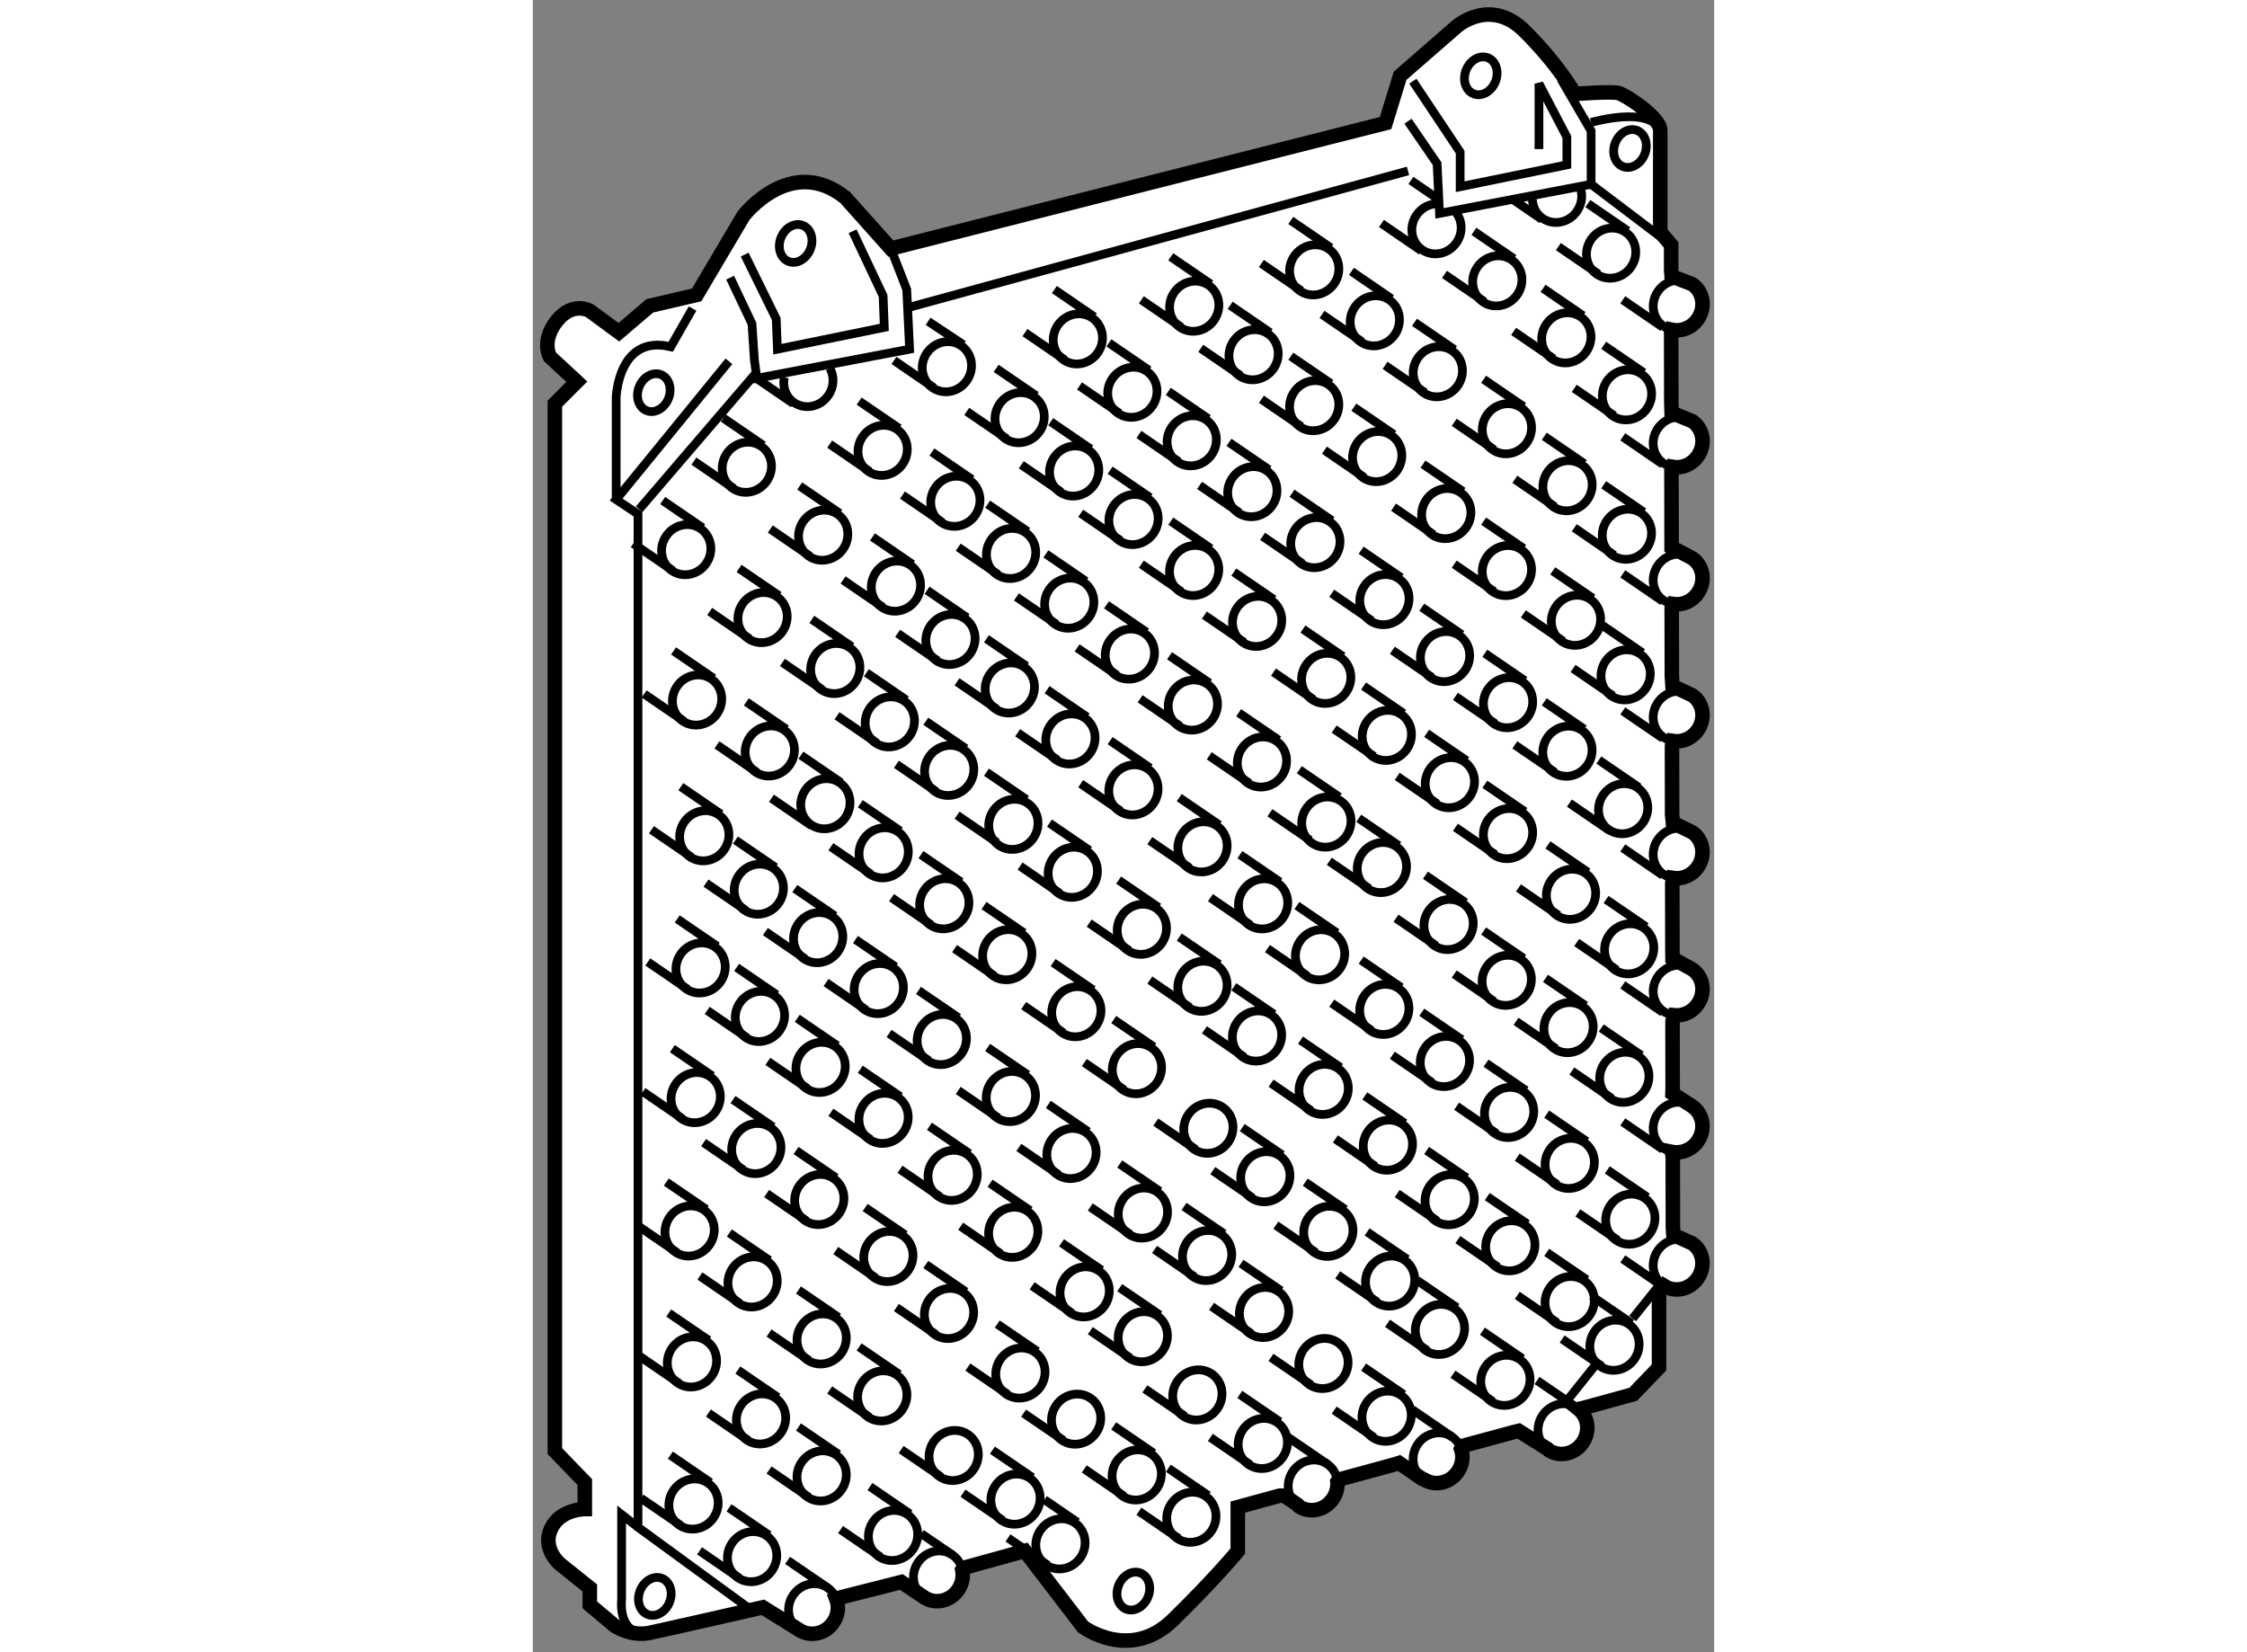 <?xml version="1.0" encoding="utf-8"?>
<!-- Generator: Adobe Illustrator 15.1.0, SVG Export Plug-In . SVG Version: 6.00 Build 0)  -->
<!DOCTYPE svg PUBLIC "-//W3C//DTD SVG 1.1//EN" "http://www.w3.org/Graphics/SVG/1.1/DTD/svg11.dtd">
<svg version="1.1" xmlns="http://www.w3.org/2000/svg" xmlns:xlink="http://www.w3.org/1999/xlink" x="0px" y="0px" width="244.8px"
	 height="180px" viewBox="144.062 53.941 40.593 56.771" enable-background="new 0 0 244.8 180" xml:space="preserve">
	
<rect x="144.062" y="53.941" width="40.593" height="56.771" fill="#808080" stroke="none"/>
	
<g><path fill="#FFFFFF" stroke="#000000" stroke-width="0.5" d="M154.488,108.875c0.098,0.258,0.069,0.563-0.104,0.814
				c-0.271,0.4-0.801,0.512-1.191,0.244l-1.226-0.764c0,0-3.236,0.74-3.888,0.877s-1.201-0.24-1.201-0.24l-0.857-0.721v-0.582
				l-1.029-0.824c0,0-0.617-0.516-0.309-1.201s1.166-0.686,1.166-0.686v-0.926l-1.029-1.064v-35.99l0.755-0.755l-0.926-0.857
				c0,0-0.31-0.549,0.24-1.235s1.132-0.343,1.132-0.343l0.998,0.734l1.063-0.906l1.61-0.376l1.608-2.717c0,0,1.625-2.125,3.5-0.625
				l1.563,1.75l17-4.313l0.5-1.625l1.938-1.688c0,0,1.156-1.031,2.344,0.156s1.719,2.156,1.719,2.156s1.25-0.094,1.5-0.031
				s1.438,0.844,1.438,1.281s0,3.5,0,3.5l0.375,0.438v0.875l0.016,0.203l0.708,0.271c0.381,0.26,0.468,0.794,0.194,1.193
				c-0.208,0.307-0.568,0.444-0.897,0.374l-0.021,0.084c0,0,0.002,0.912,0.005,2.422l0.011,0.344l0.714,0.295
				c0.376,0.262,0.461,0.792,0.188,1.189c-0.202,0.298-0.548,0.436-0.869,0.379l-0.039,0.121c0.002,0.756,0.003,1.768,0.005,2.641
				l0.712,0.376c0.379,0.261,0.464,0.793,0.191,1.191c-0.198,0.291-0.532,0.43-0.847,0.383l-0.052,0.144
				c0.002,0.757,0.003,1.535,0.005,2.328l0.022,0.344l0.682,0.32c0.377,0.261,0.462,0.793,0.189,1.189
				c-0.199,0.293-0.537,0.432-0.854,0.382l-0.035,0.171c0.002,0.785,0.003,1.574,0.005,2.359l0.028,0.281l0.669,0.326
				c0.374,0.262,0.458,0.793,0.187,1.189c-0.199,0.291-0.536,0.43-0.852,0.381l-0.027,0.182c0.002,0.787,0.003,1.561,0.005,2.313
				l0.003,0.266l0.677,0.373c0.381,0.26,0.468,0.795,0.194,1.193c-0.189,0.279-0.506,0.418-0.809,0.389l-0.061,0.201
				c0.002,0.814,0.003,1.586,0.004,2.297l-0.006,0.188l0.677,0.441c0.381,0.26,0.468,0.795,0.194,1.193
				c-0.206,0.303-0.561,0.439-0.886,0.375l0.025,0.193c0.003,1.492,0.005,2.391,0.005,2.391l0.016,0.266l0.653,0.295
				c0.374,0.262,0.458,0.793,0.187,1.188c-0.266,0.391-0.776,0.508-1.155,0.27l-0.178,0.229v2.572l-0.888,0.924l-1.75,0.48
				l-0.129,0.025c0.336,0.271,0.403,0.775,0.143,1.154c-0.264,0.389-0.77,0.506-1.147,0.273l-0.079-0.066l-0.969-0.609l-0.182,0.043
				c0,0-0.711,0.193-1.743,0.473l-0.057,0.104c0.084,0.25,0.051,0.543-0.115,0.783c-0.265,0.389-0.772,0.506-1.15,0.271l-0.055-0.016
				c0,0-0.431-0.295-0.81-0.555l-0.126,0.041c-0.649,0.178-1.315,0.359-1.949,0.531l-0.046,0.072
				c0.018,0.197-0.032,0.406-0.156,0.586c-0.268,0.395-0.785,0.51-1.165,0.262l-0.041-0.053c0,0-0.208-0.143-0.462-0.316h-0.16
				c-0.865,0.236-1.438,0.393-1.438,0.393v1.51c0,0-0.754,0.926-2.229,2.367s-3.088,0.24-3.088,0.24l-2.001-2.611l-2.115,0.586
				l-0.035,0.061c0.048,0.227,0.005,0.477-0.141,0.688c-0.264,0.389-0.769,0.506-1.146,0.273l-0.805-0.541l-2.161,0.549
				L154.488,108.875z"></path><path fill="none" stroke="#000000" stroke-width="0.3" d="M183.142,65.257c-0.08-0.023-0.157-0.059-0.229-0.108
				c-0.38-0.26-0.468-0.794-0.194-1.193c0.254-0.372,0.732-0.496,1.104-0.299"></path><line fill="none" stroke="#000000" stroke-width="0.3" x1="182.889" y1="65.185" x2="181.514" y2="64.243"></line><path fill="none" stroke="#000000" stroke-width="0.3" d="M183.13,69.962c-0.076-0.023-0.149-0.058-0.218-0.105
				c-0.38-0.26-0.468-0.794-0.194-1.193c0.243-0.355,0.69-0.484,1.054-0.323"></path><line fill="none" stroke="#000000" stroke-width="0.3" x1="182.889" y1="69.893" x2="181.514" y2="68.951"></line><path fill="none" stroke="#000000" stroke-width="0.3" d="M183.133,74.671c-0.077-0.023-0.151-0.059-0.221-0.106
				c-0.38-0.26-0.468-0.794-0.194-1.193c0.248-0.363,0.709-0.489,1.076-0.313"></path><line fill="none" stroke="#000000" stroke-width="0.3" x1="182.889" y1="74.601" x2="181.514" y2="73.659"></line><path fill="none" stroke="#000000" stroke-width="0.3" d="M183.179,79.391c-0.094-0.022-0.184-0.062-0.267-0.118
				c-0.38-0.26-0.468-0.794-0.194-1.192c0.249-0.364,0.712-0.49,1.079-0.312"></path><line fill="none" stroke="#000000" stroke-width="0.3" x1="182.889" y1="79.309" x2="181.514" y2="78.368"></line><line fill="none" stroke="#000000" stroke-width="0.3" x1="182.889" y1="84.018" x2="181.514" y2="83.076"></line><path fill="none" stroke="#000000" stroke-width="0.3" d="M183.163,84.096c-0.088-0.023-0.173-0.061-0.251-0.115
				c-0.38-0.26-0.468-0.793-0.194-1.191c0.247-0.363,0.705-0.488,1.071-0.316"></path><path fill="none" stroke="#000000" stroke-width="0.3" d="M183.188,88.809c-0.096-0.021-0.189-0.061-0.275-0.119
				c-0.38-0.26-0.468-0.795-0.194-1.193c0.248-0.363,0.709-0.488,1.076-0.313"></path><line fill="none" stroke="#000000" stroke-width="0.3" x1="182.889" y1="88.725" x2="181.514" y2="87.783"></line><path fill="none" stroke="#000000" stroke-width="0.3" d="M183.15,93.508c-0.083-0.023-0.164-0.061-0.238-0.111
				c-0.38-0.26-0.468-0.793-0.194-1.191c0.246-0.361,0.701-0.488,1.067-0.318"></path><line fill="none" stroke="#000000" stroke-width="0.3" x1="182.889" y1="93.434" x2="181.514" y2="92.492"></line><path fill="none" stroke="#000000" stroke-width="0.3" d="M182.823,98.033c-0.304-0.277-0.356-0.756-0.105-1.121
				c0.263-0.385,0.765-0.504,1.141-0.277"></path><line fill="none" stroke="#000000" stroke-width="0.3" x1="182.889" y1="98.141" x2="181.514" y2="97.199"></line><path fill="none" stroke="#000000" stroke-width="0.3" d="M153.144,109.896c-0.329-0.273-0.394-0.771-0.135-1.148
				c0.272-0.398,0.802-0.512,1.182-0.252c0.123,0.084,0.216,0.197,0.274,0.324"></path><line fill="none" stroke="#000000" stroke-width="0.3" x1="154.19" y1="108.496" x2="152.816" y2="107.557"></line><ellipse transform="matrix(0.825 0.565 -0.565 0.825 87.147 -66.887)" fill="none" stroke="#000000" stroke-width="0.3" cx="151.683" cy="107.412" rx="0.834" ry="0.874"></ellipse><line fill="none" stroke="#000000" stroke-width="0.3" x1="152.177" y1="106.689" x2="150.803" y2="105.75"></line><line fill="none" stroke="#000000" stroke-width="0.3" x1="151.166" y1="108.17" x2="149.791" y2="107.229"></line><ellipse transform="matrix(0.825 0.565 -0.565 0.825 85.774 -66.066)" fill="none" stroke="#000000" stroke-width="0.3" cx="149.669" cy="105.604" rx="0.834" ry="0.875"></ellipse><line fill="none" stroke="#000000" stroke-width="0.3" x1="150.163" y1="104.881" x2="148.789" y2="103.941"></line><line fill="none" stroke="#000000" stroke-width="0.3" x1="149.152" y1="106.361" x2="147.777" y2="105.42"></line><path fill="none" stroke="#000000" stroke-width="0.3" d="M157.433,108.77c-0.326-0.273-0.39-0.77-0.132-1.146
				c0.272-0.398,0.802-0.512,1.182-0.252c0.155,0.107,0.263,0.26,0.315,0.43"></path><path fill="none" stroke="#000000" stroke-width="0.3" d="M158.482,107.371c0,0-0.667-0.455-1.071-0.732"></path><ellipse transform="matrix(0.825 0.565 -0.565 0.825 88.748 -72.949)" fill="none" stroke="#000000" stroke-width="0.3" cx="162.281" cy="106.969" rx="0.834" ry="0.875"></ellipse><path fill="none" stroke="#000000" stroke-width="0.3" d="M162.774,106.246c0,0-0.739-0.506-1.134-0.775"></path><line fill="none" stroke="#000000" stroke-width="0.3" x1="161.764" y1="107.727" x2="160.389" y2="106.785"></line><ellipse transform="matrix(0.825 0.565 -0.565 0.825 89.017 -75.649)" fill="none" stroke="#000000" stroke-width="0.3" cx="166.78" cy="106.053" rx="0.834" ry="0.874"></ellipse><line fill="none" stroke="#000000" stroke-width="0.3" x1="167.273" y1="105.33" x2="165.899" y2="104.391"></line><line fill="none" stroke="#000000" stroke-width="0.3" x1="166.263" y1="106.811" x2="164.888" y2="105.869"></line><path fill="none" stroke="#000000" stroke-width="0.3" d="M170.302,105.639c-0.32-0.275-0.381-0.768-0.125-1.141
				c0.272-0.398,0.802-0.512,1.182-0.252c0.181,0.123,0.295,0.309,0.337,0.512"></path><line fill="none" stroke="#000000" stroke-width="0.3" x1="171.358" y1="104.246" x2="169.984" y2="103.307"></line><path fill="none" stroke="#000000" stroke-width="0.3" d="M174.552,104.668c-0.283-0.281-0.327-0.744-0.083-1.102
				c0.272-0.398,0.802-0.512,1.182-0.252c0.112,0.078,0.199,0.178,0.259,0.291"></path><line fill="none" stroke="#000000" stroke-width="0.3" x1="175.65" y1="103.314" x2="174.276" y2="102.375"></line><ellipse transform="matrix(0.825 0.565 -0.565 0.825 88.227 -80.045)" fill="none" stroke="#000000" stroke-width="0.3" cx="173.49" cy="102.578" rx="0.834" ry="0.875"></ellipse><line fill="none" stroke="#000000" stroke-width="0.3" x1="173.983" y1="101.855" x2="172.609" y2="100.916"></line><line fill="none" stroke="#000000" stroke-width="0.3" x1="172.973" y1="103.336" x2="171.598" y2="102.395"></line><path fill="none" stroke="#000000" stroke-width="0.3" d="M178.872,103.693c-0.309-0.275-0.363-0.76-0.111-1.127
				c0.268-0.391,0.782-0.508,1.16-0.266"></path><line fill="none" stroke="#000000" stroke-width="0.3" x1="179.942" y1="102.314" x2="178.568" y2="101.375"></line><ellipse transform="matrix(0.825 0.565 -0.565 0.825 88.243 -82.566)" fill="none" stroke="#000000" stroke-width="0.3" cx="177.572" cy="101.344" rx="0.834" ry="0.874"></ellipse><line fill="none" stroke="#000000" stroke-width="0.3" x1="178.065" y1="100.621" x2="176.691" y2="99.682"></line><line fill="none" stroke="#000000" stroke-width="0.3" x1="177.055" y1="102.102" x2="175.68" y2="101.16"></line><ellipse transform="matrix(0.825 0.565 -0.565 0.825 86.862 -81.601)" fill="none" stroke="#000000" stroke-width="0.3" cx="175.322" cy="99.594" rx="0.834" ry="0.874"></ellipse><line fill="none" stroke="#000000" stroke-width="0.3" x1="175.815" y1="98.871" x2="174.441" y2="97.932"></line><line fill="none" stroke="#000000" stroke-width="0.3" x1="174.805" y1="100.352" x2="173.43" y2="99.41"></line><ellipse transform="matrix(0.825 0.565 -0.565 0.825 85.661 -83.468)" fill="none" stroke="#000000" stroke-width="0.3" cx="177.739" cy="96.719" rx="0.834" ry="0.874"></ellipse><line fill="none" stroke="#000000" stroke-width="0.3" x1="178.232" y1="95.996" x2="176.858" y2="95.057"></line><line fill="none" stroke="#000000" stroke-width="0.3" x1="177.222" y1="97.477" x2="175.847" y2="96.535"></line><ellipse transform="matrix(0.825 0.565 -0.565 0.825 84.417 -85.116)" fill="none" stroke="#000000" stroke-width="0.3" cx="179.781" cy="93.885" rx="0.834" ry="0.875"></ellipse><line fill="none" stroke="#000000" stroke-width="0.3" x1="180.274" y1="93.162" x2="178.9" y2="92.223"></line><line fill="none" stroke="#000000" stroke-width="0.3" x1="179.264" y1="94.643" x2="177.889" y2="93.701"></line><ellipse transform="matrix(0.825 0.565 -0.565 0.825 85.863 -85.957)" fill="none" stroke="#000000" stroke-width="0.3" cx="181.864" cy="95.801" rx="0.834" ry="0.875"></ellipse><line fill="none" stroke="#000000" stroke-width="0.3" x1="182.357" y1="95.078" x2="180.983" y2="94.139"></line><line fill="none" stroke="#000000" stroke-width="0.3" x1="181.347" y1="96.559" x2="179.972" y2="95.617"></line><ellipse transform="matrix(0.825 0.565 -0.565 0.825 87.099 -84.286)" fill="none" stroke="#000000" stroke-width="0.3" cx="179.781" cy="98.635" rx="0.834" ry="0.875"></ellipse><line fill="none" stroke="#000000" stroke-width="0.3" x1="180.274" y1="97.912" x2="178.9" y2="96.973"></line><line fill="none" stroke="#000000" stroke-width="0.3" x1="179.264" y1="99.393" x2="177.889" y2="98.451"></line><ellipse transform="matrix(0.825 0.565 -0.565 0.825 84.402 -82.568)" fill="none" stroke="#000000" stroke-width="0.3" cx="175.656" cy="95.135" rx="0.834" ry="0.875"></ellipse><line fill="none" stroke="#000000" stroke-width="0.3" x1="176.149" y1="94.412" x2="174.775" y2="93.473"></line><line fill="none" stroke="#000000" stroke-width="0.3" x1="175.139" y1="95.893" x2="173.764" y2="94.951"></line><ellipse transform="matrix(0.825 0.565 -0.565 0.825 83.065 -84.245)" fill="none" stroke="#000000" stroke-width="0.3" cx="177.697" cy="92.135" rx="0.834" ry="0.875"></ellipse><line fill="none" stroke="#000000" stroke-width="0.3" x1="178.19" y1="91.412" x2="176.816" y2="90.473"></line><line fill="none" stroke="#000000" stroke-width="0.3" x1="177.18" y1="92.893" x2="175.805" y2="91.951"></line><ellipse transform="matrix(0.825 0.565 -0.565 0.825 81.775 -85.907)" fill="none" stroke="#000000" stroke-width="0.3" cx="179.739" cy="89.219" rx="0.834" ry="0.874"></ellipse><line fill="none" stroke="#000000" stroke-width="0.3" x1="180.232" y1="88.496" x2="178.858" y2="87.557"></line><line fill="none" stroke="#000000" stroke-width="0.3" x1="179.222" y1="89.977" x2="177.847" y2="89.035"></line><ellipse transform="matrix(0.825 0.565 -0.565 0.825 83.074 -86.692)" fill="none" stroke="#000000" stroke-width="0.3" cx="181.656" cy="90.926" rx="0.834" ry="0.875"></ellipse><line fill="none" stroke="#000000" stroke-width="0.3" x1="182.149" y1="90.203" x2="180.775" y2="89.264"></line><line fill="none" stroke="#000000" stroke-width="0.3" x1="181.139" y1="91.684" x2="179.764" y2="90.742"></line><ellipse transform="matrix(0.825 0.565 -0.565 0.825 82.972 -81.696)" fill="none" stroke="#000000" stroke-width="0.3" cx="173.531" cy="93.26" rx="0.834" ry="0.875"></ellipse><line fill="none" stroke="#000000" stroke-width="0.3" x1="174.024" y1="92.537" x2="172.65" y2="91.598"></line><line fill="none" stroke="#000000" stroke-width="0.3" x1="173.014" y1="94.018" x2="171.639" y2="93.076"></line><ellipse transform="matrix(0.825 0.565 -0.565 0.825 81.691 -83.304)" fill="none" stroke="#000000" stroke-width="0.3" cx="175.489" cy="90.385" rx="0.834" ry="0.875"></ellipse><line fill="none" stroke="#000000" stroke-width="0.3" x1="175.982" y1="89.662" x2="174.608" y2="88.723"></line><line fill="none" stroke="#000000" stroke-width="0.3" x1="174.972" y1="91.143" x2="173.597" y2="90.201"></line><ellipse transform="matrix(0.825 0.565 -0.565 0.825 80.486 -84.991)" fill="none" stroke="#000000" stroke-width="0.3" cx="177.614" cy="87.594" rx="0.834" ry="0.874"></ellipse><line fill="none" stroke="#000000" stroke-width="0.3" x1="178.107" y1="86.871" x2="176.733" y2="85.932"></line><line fill="none" stroke="#000000" stroke-width="0.3" x1="177.097" y1="88.352" x2="175.722" y2="87.41"></line><ellipse transform="matrix(0.825 0.565 -0.565 0.825 79.201 -86.755)" fill="none" stroke="#000000" stroke-width="0.3" cx="179.822" cy="84.635" rx="0.834" ry="0.875"></ellipse><line fill="none" stroke="#000000" stroke-width="0.3" x1="180.315" y1="83.912" x2="178.941" y2="82.973"></line><line fill="none" stroke="#000000" stroke-width="0.3" x1="179.305" y1="85.393" x2="177.93" y2="84.451"></line><ellipse transform="matrix(0.825 0.565 -0.565 0.825 80.609 -87.557)" fill="none" stroke="#000000" stroke-width="0.3" cx="181.822" cy="86.51" rx="0.834" ry="0.875"></ellipse><line fill="none" stroke="#000000" stroke-width="0.3" x1="182.315" y1="85.787" x2="180.941" y2="84.848"></line><line fill="none" stroke="#000000" stroke-width="0.3" x1="181.305" y1="87.268" x2="179.93" y2="86.326"></line><ellipse transform="matrix(0.825 0.565 -0.565 0.825 81.505 -80.783)" fill="none" stroke="#000000" stroke-width="0.3" cx="171.322" cy="91.344" rx="0.834" ry="0.874"></ellipse><line fill="none" stroke="#000000" stroke-width="0.3" x1="171.815" y1="90.621" x2="170.441" y2="89.682"></line><line fill="none" stroke="#000000" stroke-width="0.3" x1="170.805" y1="92.102" x2="169.43" y2="91.16"></line><ellipse transform="matrix(0.825 0.565 -0.565 0.825 80.069 -79.81)" fill="none" stroke="#000000" stroke-width="0.3" cx="169.031" cy="89.51" rx="0.834" ry="0.875"></ellipse><line fill="none" stroke="#000000" stroke-width="0.3" x1="169.524" y1="88.787" x2="168.15" y2="87.848"></line><line fill="none" stroke="#000000" stroke-width="0.3" x1="168.514" y1="90.268" x2="167.139" y2="89.326"></line><ellipse transform="matrix(0.825 0.565 -0.565 0.825 80.316 -82.44)" fill="none" stroke="#000000" stroke-width="0.3" cx="173.406" cy="88.594" rx="0.834" ry="0.874"></ellipse><line fill="none" stroke="#000000" stroke-width="0.3" x1="173.899" y1="87.871" x2="172.525" y2="86.932"></line><line fill="none" stroke="#000000" stroke-width="0.3" x1="172.889" y1="89.352" x2="171.514" y2="88.41"></line><ellipse transform="matrix(0.825 0.565 -0.565 0.825 78.871 -81.521)" fill="none" stroke="#000000" stroke-width="0.3" cx="171.197" cy="86.719" rx="0.834" ry="0.874"></ellipse><line fill="none" stroke="#000000" stroke-width="0.3" x1="171.69" y1="85.996" x2="170.316" y2="85.057"></line><line fill="none" stroke="#000000" stroke-width="0.3" x1="170.68" y1="87.477" x2="169.305" y2="86.535"></line><ellipse transform="matrix(0.825 0.565 -0.565 0.825 79.054 -84.197)" fill="none" stroke="#000000" stroke-width="0.3" cx="175.614" cy="85.676" rx="0.834" ry="0.875"></ellipse><line fill="none" stroke="#000000" stroke-width="0.3" x1="176.107" y1="84.953" x2="174.733" y2="84.014"></line><line fill="none" stroke="#000000" stroke-width="0.3" x1="175.097" y1="86.434" x2="173.722" y2="85.492"></line><ellipse transform="matrix(0.825 0.565 -0.565 0.825 77.548 -83.245)" fill="none" stroke="#000000" stroke-width="0.3" cx="173.322" cy="83.719" rx="0.834" ry="0.874"></ellipse><line fill="none" stroke="#000000" stroke-width="0.3" x1="173.815" y1="82.996" x2="172.441" y2="82.057"></line><line fill="none" stroke="#000000" stroke-width="0.3" x1="172.805" y1="84.477" x2="171.43" y2="83.535"></line><ellipse transform="matrix(0.825 0.565 -0.565 0.825 77.646 -85.896)" fill="none" stroke="#000000" stroke-width="0.3" cx="177.656" cy="82.551" rx="0.834" ry="0.875"></ellipse><line fill="none" stroke="#000000" stroke-width="0.3" x1="178.149" y1="81.829" x2="176.775" y2="80.889"></line><line fill="none" stroke="#000000" stroke-width="0.3" x1="177.139" y1="83.309" x2="175.764" y2="82.367"></line><ellipse transform="matrix(0.825 0.565 -0.565 0.825 76.309 -85.072)" fill="none" stroke="#000000" stroke-width="0.3" cx="175.656" cy="80.801" rx="0.834" ry="0.874"></ellipse><line fill="none" stroke="#000000" stroke-width="0.3" x1="176.149" y1="80.079" x2="174.775" y2="79.139"></line><line fill="none" stroke="#000000" stroke-width="0.3" x1="175.139" y1="81.559" x2="173.764" y2="80.618"></line><ellipse transform="matrix(0.825 0.565 -0.565 0.825 75.105 -86.682)" fill="none" stroke="#000000" stroke-width="0.3" cx="177.656" cy="78.051" rx="0.834" ry="0.874"></ellipse><line fill="none" stroke="#000000" stroke-width="0.3" x1="178.149" y1="77.329" x2="176.775" y2="76.389"></line><line fill="none" stroke="#000000" stroke-width="0.3" x1="177.139" y1="78.809" x2="175.764" y2="77.868"></line><ellipse transform="matrix(0.825 0.565 -0.565 0.825 76.403 -87.543)" fill="none" stroke="#000000" stroke-width="0.3" cx="179.697" cy="79.718" rx="0.834" ry="0.874"></ellipse><line fill="none" stroke="#000000" stroke-width="0.3" x1="180.19" y1="78.996" x2="178.816" y2="78.056"></line><line fill="none" stroke="#000000" stroke-width="0.3" x1="179.18" y1="80.476" x2="177.805" y2="79.535"></line><ellipse transform="matrix(0.825 0.565 -0.565 0.825 77.901 -88.278)" fill="none" stroke="#000000" stroke-width="0.3" cx="181.572" cy="81.719" rx="0.834" ry="0.874"></ellipse><line fill="none" stroke="#000000" stroke-width="0.3" x1="182.065" y1="80.996" x2="180.691" y2="80.056"></line><line fill="none" stroke="#000000" stroke-width="0.3" x1="181.055" y1="82.477" x2="179.68" y2="81.535"></line><ellipse transform="matrix(0.825 0.565 -0.565 0.825 75.27 -89.131)" fill="none" stroke="#000000" stroke-width="0.3" cx="181.697" cy="77.093" rx="0.834" ry="0.874"></ellipse><line fill="none" stroke="#000000" stroke-width="0.3" x1="182.19" y1="76.371" x2="180.816" y2="75.431"></line><line fill="none" stroke="#000000" stroke-width="0.3" x1="181.18" y1="77.851" x2="179.805" y2="76.91"></line><ellipse transform="matrix(0.825 0.565 -0.565 0.825 73.913 -88.494)" fill="none" stroke="#000000" stroke-width="0.3" cx="179.989" cy="75.218" rx="0.834" ry="0.874"></ellipse><line fill="none" stroke="#000000" stroke-width="0.3" x1="180.482" y1="74.496" x2="179.108" y2="73.556"></line><line fill="none" stroke="#000000" stroke-width="0.3" x1="179.472" y1="75.976" x2="178.097" y2="75.035"></line><ellipse transform="matrix(0.825 0.565 -0.565 0.825 72.534 -87.451)" fill="none" stroke="#000000" stroke-width="0.3" cx="177.614" cy="73.51" rx="0.834" ry="0.874"></ellipse><line fill="none" stroke="#000000" stroke-width="0.3" x1="178.107" y1="72.787" x2="176.733" y2="71.848"></line><line fill="none" stroke="#000000" stroke-width="0.3" x1="177.097" y1="74.268" x2="175.722" y2="73.326"></line><ellipse transform="matrix(0.825 0.565 -0.565 0.825 71.251 -89.137)" fill="none" stroke="#000000" stroke-width="0.3" cx="179.697" cy="70.593" rx="0.834" ry="0.874"></ellipse><line fill="none" stroke="#000000" stroke-width="0.3" x1="180.19" y1="69.871" x2="178.816" y2="68.931"></line><line fill="none" stroke="#000000" stroke-width="0.3" x1="179.18" y1="71.351" x2="177.805" y2="70.41"></line><ellipse transform="matrix(0.825 0.565 -0.565 0.825 72.548 -89.999)" fill="none" stroke="#000000" stroke-width="0.3" cx="181.739" cy="72.26" rx="0.834" ry="0.874"></ellipse><line fill="none" stroke="#000000" stroke-width="0.3" x1="182.232" y1="71.537" x2="180.858" y2="70.598"></line><line fill="none" stroke="#000000" stroke-width="0.3" x1="181.222" y1="73.018" x2="179.847" y2="72.076"></line><ellipse transform="matrix(0.825 0.565 -0.565 0.825 69.843 -90.836)" fill="none" stroke="#000000" stroke-width="0.3" cx="181.739" cy="67.468" rx="0.834" ry="0.874"></ellipse><line fill="none" stroke="#000000" stroke-width="0.3" x1="182.232" y1="66.746" x2="180.858" y2="65.806"></line><line fill="none" stroke="#000000" stroke-width="0.3" x1="181.222" y1="68.226" x2="179.847" y2="67.285"></line><ellipse transform="matrix(0.825 0.565 -0.565 0.825 73.833 -85.735)" fill="none" stroke="#000000" stroke-width="0.3" cx="175.489" cy="76.468" rx="0.834" ry="0.874"></ellipse><line fill="none" stroke="#000000" stroke-width="0.3" x1="175.982" y1="75.746" x2="174.608" y2="74.806"></line><line fill="none" stroke="#000000" stroke-width="0.3" x1="174.972" y1="77.226" x2="173.597" y2="76.285"></line><ellipse transform="matrix(0.825 0.565 -0.565 0.825 75.013 -84.132)" fill="none" stroke="#000000" stroke-width="0.3" cx="173.489" cy="79.176" rx="0.834" ry="0.874"></ellipse><line fill="none" stroke="#000000" stroke-width="0.3" x1="173.982" y1="78.454" x2="172.608" y2="77.514"></line><line fill="none" stroke="#000000" stroke-width="0.3" x1="172.972" y1="79.934" x2="171.597" y2="78.993"></line><ellipse transform="matrix(0.826 0.565 -0.565 0.826 76.21 -82.36)" fill="none" stroke="#000000" stroke-width="0.3" cx="171.281" cy="82.051" rx="0.833" ry="0.875"></ellipse><line fill="none" stroke="#000000" stroke-width="0.3" x1="171.774" y1="81.329" x2="170.4" y2="80.389"></line><line fill="none" stroke="#000000" stroke-width="0.3" x1="170.764" y1="82.809" x2="169.389" y2="81.868"></line><ellipse transform="matrix(0.825 0.565 -0.565 0.825 77.541 -80.721)" fill="none" stroke="#000000" stroke-width="0.3" cx="169.239" cy="84.969" rx="0.834" ry="0.874"></ellipse><line fill="none" stroke="#000000" stroke-width="0.3" x1="169.732" y1="84.246" x2="168.358" y2="83.307"></line><line fill="none" stroke="#000000" stroke-width="0.3" x1="168.722" y1="85.727" x2="167.347" y2="84.785"></line><ellipse transform="matrix(0.825 0.565 -0.565 0.825 78.776 -79.05)" fill="none" stroke="#000000" stroke-width="0.3" cx="167.156" cy="87.801" rx="0.834" ry="0.875"></ellipse><line fill="none" stroke="#000000" stroke-width="0.3" x1="167.649" y1="87.078" x2="166.275" y2="86.139"></line><line fill="none" stroke="#000000" stroke-width="0.3" x1="166.639" y1="88.559" x2="165.264" y2="87.617"></line><ellipse transform="matrix(0.825 0.565 -0.565 0.825 79.983 -77.284)" fill="none" stroke="#000000" stroke-width="0.3" cx="164.905" cy="90.635" rx="0.834" ry="0.875"></ellipse><line fill="none" stroke="#000000" stroke-width="0.3" x1="165.398" y1="89.912" x2="164.024" y2="88.973"></line><line fill="none" stroke="#000000" stroke-width="0.3" x1="164.388" y1="91.393" x2="163.013" y2="90.451"></line><ellipse transform="matrix(0.825 0.565 -0.565 0.825 81.237 -75.504)" fill="none" stroke="#000000" stroke-width="0.3" cx="162.655" cy="93.551" rx="0.834" ry="0.875"></ellipse><line fill="none" stroke="#000000" stroke-width="0.3" x1="163.148" y1="92.828" x2="161.774" y2="91.889"></line><line fill="none" stroke="#000000" stroke-width="0.3" x1="162.138" y1="94.309" x2="160.763" y2="93.367"></line><ellipse transform="matrix(0.825 0.565 -0.565 0.825 82.417 -73.901)" fill="none" stroke="#000000" stroke-width="0.3" cx="160.655" cy="96.26" rx="0.834" ry="0.875"></ellipse><line fill="none" stroke="#000000" stroke-width="0.3" x1="161.148" y1="95.537" x2="159.774" y2="94.598"></line><line fill="none" stroke="#000000" stroke-width="0.3" x1="160.138" y1="97.018" x2="158.763" y2="96.076"></line><ellipse transform="matrix(0.825 0.565 -0.565 0.825 83.608 -72.167)" fill="none" stroke="#000000" stroke-width="0.3" cx="158.447" cy="99.051" rx="0.834" ry="0.875"></ellipse><line fill="none" stroke="#000000" stroke-width="0.3" x1="158.94" y1="98.328" x2="157.566" y2="97.389"></line><line fill="none" stroke="#000000" stroke-width="0.3" x1="157.93" y1="99.809" x2="156.555" y2="98.867"></line><ellipse transform="matrix(0.825 0.565 -0.565 0.825 84.807 -70.378)" fill="none" stroke="#000000" stroke-width="0.3" cx="156.155" cy="101.885" rx="0.834" ry="0.875"></ellipse><line fill="none" stroke="#000000" stroke-width="0.3" x1="156.648" y1="101.162" x2="155.274" y2="100.223"></line><line fill="none" stroke="#000000" stroke-width="0.3" x1="155.638" y1="102.643" x2="154.263" y2="101.701"></line><ellipse transform="matrix(0.825 0.565 -0.565 0.825 85.996 -68.721)" fill="none" stroke="#000000" stroke-width="0.3" cx="154.072" cy="104.635" rx="0.834" ry="0.875"></ellipse><line fill="none" stroke="#000000" stroke-width="0.3" x1="154.565" y1="103.912" x2="153.191" y2="102.973"></line><line fill="none" stroke="#000000" stroke-width="0.3" x1="153.555" y1="105.393" x2="152.18" y2="104.451"></line><ellipse transform="matrix(0.825 0.565 -0.565 0.825 81.568 -78.312)" fill="none" stroke="#000000" stroke-width="0.3" cx="167.36" cy="92.682" rx="0.834" ry="0.874"></ellipse><line fill="none" stroke="#000000" stroke-width="0.3" x1="166.843" y1="93.439" x2="165.468" y2="92.498"></line><ellipse transform="matrix(0.825 0.565 -0.565 0.825 82.822 -76.533)" fill="none" stroke="#000000" stroke-width="0.3" cx="165.11" cy="95.598" rx="0.834" ry="0.874"></ellipse><line fill="none" stroke="#000000" stroke-width="0.3" x1="165.604" y1="94.875" x2="164.229" y2="93.936"></line><line fill="none" stroke="#000000" stroke-width="0.3" x1="164.593" y1="96.355" x2="163.218" y2="95.414"></line><ellipse transform="matrix(0.825 0.565 -0.565 0.825 84.002 -74.93)" fill="none" stroke="#000000" stroke-width="0.3" cx="163.11" cy="98.307" rx="0.834" ry="0.874"></ellipse><line fill="none" stroke="#000000" stroke-width="0.3" x1="163.604" y1="97.584" x2="162.229" y2="96.645"></line><line fill="none" stroke="#000000" stroke-width="0.3" x1="162.593" y1="99.064" x2="161.218" y2="98.123"></line><ellipse transform="matrix(0.825 0.565 -0.565 0.825 85.192 -73.196)" fill="none" stroke="#000000" stroke-width="0.3" cx="160.902" cy="101.098" rx="0.834" ry="0.874"></ellipse><line fill="none" stroke="#000000" stroke-width="0.3" x1="161.396" y1="100.375" x2="160.021" y2="99.436"></line><line fill="none" stroke="#000000" stroke-width="0.3" x1="160.385" y1="101.855" x2="159.01" y2="100.914"></line><ellipse transform="matrix(0.825 0.565 -0.565 0.825 86.392 -71.406)" fill="none" stroke="#000000" stroke-width="0.3" cx="158.61" cy="103.932" rx="0.834" ry="0.874"></ellipse><line fill="none" stroke="#000000" stroke-width="0.3" x1="158.093" y1="104.689" x2="156.718" y2="103.748"></line><ellipse transform="matrix(0.825 0.565 -0.565 0.825 87.581 -69.75)" fill="none" stroke="#000000" stroke-width="0.3" cx="156.527" cy="106.682" rx="0.834" ry="0.874"></ellipse><line fill="none" stroke="#000000" stroke-width="0.3" x1="157.021" y1="105.959" x2="155.646" y2="105.02"></line><line fill="none" stroke="#000000" stroke-width="0.3" x1="156.01" y1="107.439" x2="154.635" y2="106.498"></line><ellipse transform="matrix(0.825 0.565 -0.565 0.825 82.851 -79.127)" fill="none" stroke="#000000" stroke-width="0.3" cx="169.318" cy="94.348" rx="0.834" ry="0.874"></ellipse><line fill="none" stroke="#000000" stroke-width="0.3" x1="169.812" y1="93.625" x2="168.438" y2="92.686"></line><line fill="none" stroke="#000000" stroke-width="0.3" x1="168.801" y1="95.105" x2="167.426" y2="94.164"></line><ellipse transform="matrix(0.825 0.565 -0.565 0.825 84.031 -77.525)" fill="none" stroke="#000000" stroke-width="0.3" cx="167.318" cy="97.057" rx="0.834" ry="0.874"></ellipse><line fill="none" stroke="#000000" stroke-width="0.3" x1="167.812" y1="96.334" x2="166.438" y2="95.395"></line><line fill="none" stroke="#000000" stroke-width="0.3" x1="166.801" y1="97.814" x2="165.426" y2="96.873"></line><ellipse transform="matrix(0.825 0.565 -0.565 0.825 85.221 -75.79)" fill="none" stroke="#000000" stroke-width="0.3" cx="165.11" cy="99.848" rx="0.834" ry="0.874"></ellipse><line fill="none" stroke="#000000" stroke-width="0.3" x1="165.604" y1="99.125" x2="164.229" y2="98.186"></line><line fill="none" stroke="#000000" stroke-width="0.3" x1="164.593" y1="100.605" x2="163.218" y2="99.664"></line><ellipse transform="matrix(0.825 0.565 -0.565 0.825 86.421 -74.001)" fill="none" stroke="#000000" stroke-width="0.3" cx="162.818" cy="102.682" rx="0.834" ry="0.874"></ellipse><line fill="none" stroke="#000000" stroke-width="0.3" x1="162.301" y1="103.439" x2="160.926" y2="102.498"></line><ellipse transform="matrix(0.825 0.565 -0.565 0.825 87.61 -72.344)" fill="none" stroke="#000000" stroke-width="0.3" cx="160.735" cy="105.432" rx="0.834" ry="0.874"></ellipse><line fill="none" stroke="#000000" stroke-width="0.3" x1="161.229" y1="104.709" x2="159.854" y2="103.77"></line><line fill="none" stroke="#000000" stroke-width="0.3" x1="160.218" y1="106.189" x2="158.843" y2="105.248"></line><ellipse transform="matrix(0.825 0.565 -0.565 0.825 84.288 -80.023)" fill="none" stroke="#000000" stroke-width="0.3" cx="171.485" cy="96.223" rx="0.834" ry="0.875"></ellipse><line fill="none" stroke="#000000" stroke-width="0.3" x1="171.979" y1="95.5" x2="170.604" y2="94.561"></line><line fill="none" stroke="#000000" stroke-width="0.3" x1="170.968" y1="96.98" x2="169.593" y2="96.039"></line><ellipse transform="matrix(0.825 0.565 -0.565 0.825 85.478 -78.289)" fill="none" stroke="#000000" stroke-width="0.3" cx="169.277" cy="99.014" rx="0.834" ry="0.875"></ellipse><line fill="none" stroke="#000000" stroke-width="0.3" x1="169.771" y1="98.291" x2="168.396" y2="97.352"></line><line fill="none" stroke="#000000" stroke-width="0.3" x1="168.76" y1="99.771" x2="167.385" y2="98.83"></line><ellipse transform="matrix(0.825 0.565 -0.565 0.825 86.678 -76.5)" fill="none" stroke="#000000" stroke-width="0.3" cx="166.985" cy="101.848" rx="0.834" ry="0.875"></ellipse><line fill="none" stroke="#000000" stroke-width="0.3" x1="166.468" y1="102.605" x2="165.093" y2="101.664"></line><ellipse transform="matrix(0.825 0.565 -0.565 0.825 87.867 -74.843)" fill="none" stroke="#000000" stroke-width="0.3" cx="164.902" cy="104.598" rx="0.834" ry="0.875"></ellipse><line fill="none" stroke="#000000" stroke-width="0.3" x1="165.396" y1="103.875" x2="164.021" y2="102.936"></line><line fill="none" stroke="#000000" stroke-width="0.3" x1="164.385" y1="105.355" x2="163.01" y2="104.414"></line><ellipse transform="matrix(0.825 0.565 -0.565 0.825 85.624 -80.924)" fill="none" stroke="#000000" stroke-width="0.3" cx="173.61" cy="97.932" rx="0.834" ry="0.874"></ellipse><line fill="none" stroke="#000000" stroke-width="0.3" x1="174.104" y1="97.209" x2="172.729" y2="96.27"></line><line fill="none" stroke="#000000" stroke-width="0.3" x1="173.093" y1="98.689" x2="171.718" y2="97.748"></line><ellipse transform="matrix(0.825 0.565 -0.565 0.825 86.824 -79.135)" fill="none" stroke="#000000" stroke-width="0.3" cx="171.318" cy="100.766" rx="0.834" ry="0.874"></ellipse><line fill="none" stroke="#000000" stroke-width="0.3" x1="170.801" y1="101.523" x2="169.426" y2="100.582"></line><ellipse transform="matrix(0.825 0.565 -0.565 0.825 88.013 -77.479)" fill="none" stroke="#000000" stroke-width="0.3" cx="169.235" cy="103.516" rx="0.834" ry="0.874"></ellipse><line fill="none" stroke="#000000" stroke-width="0.3" x1="169.729" y1="102.793" x2="168.354" y2="101.854"></line><line fill="none" stroke="#000000" stroke-width="0.3" x1="168.718" y1="104.273" x2="167.343" y2="103.332"></line><ellipse transform="matrix(0.825 0.565 -0.565 0.825 71.064 -86.617)" fill="none" stroke="#000000" stroke-width="0.3" cx="175.53" cy="71.552" rx="0.834" ry="0.874"></ellipse><line fill="none" stroke="#000000" stroke-width="0.3" x1="176.023" y1="70.829" x2="174.649" y2="69.89"></line><line fill="none" stroke="#000000" stroke-width="0.3" x1="175.013" y1="72.31" x2="173.638" y2="71.368"></line><ellipse transform="matrix(0.825 0.565 -0.565 0.825 69.781 -88.302)" fill="none" stroke="#000000" stroke-width="0.3" cx="177.613" cy="68.635" rx="0.834" ry="0.874"></ellipse><line fill="none" stroke="#000000" stroke-width="0.3" x1="178.106" y1="67.913" x2="176.732" y2="66.973"></line><line fill="none" stroke="#000000" stroke-width="0.3" x1="177.096" y1="69.393" x2="175.721" y2="68.452"></line><ellipse transform="matrix(0.825 0.565 -0.565 0.825 68.373 -90.001)" fill="none" stroke="#000000" stroke-width="0.3" cx="179.655" cy="65.51" rx="0.834" ry="0.874"></ellipse><line fill="none" stroke="#000000" stroke-width="0.3" x1="180.148" y1="64.788" x2="178.774" y2="63.848"></line><line fill="none" stroke="#000000" stroke-width="0.3" x1="179.138" y1="66.268" x2="177.763" y2="65.327"></line><ellipse transform="matrix(0.825 0.565 -0.565 0.825 66.997 -91.378)" fill="none" stroke="#000000" stroke-width="0.3" cx="181.193" cy="62.598" rx="0.834" ry="0.874"></ellipse><line fill="none" stroke="#000000" stroke-width="0.3" x1="181.687" y1="61.875" x2="180.313" y2="60.936"></line><line fill="none" stroke="#000000" stroke-width="0.3" x1="180.676" y1="63.356" x2="179.301" y2="62.415"></line><path fill="none" stroke="#000000" stroke-width="0.3" d="M180.043,60.369c0.103,0.259,0.075,0.57-0.1,0.825
				c-0.271,0.399-0.801,0.512-1.182,0.251c-0.222-0.151-0.344-0.396-0.353-0.652"></path><path fill="none" stroke="#000000" stroke-width="0.3" d="M178.738,61.481c0,0-0.574-0.393-0.98-0.671"></path><ellipse transform="matrix(0.825 0.565 -0.565 0.825 72.363 -84.9)" fill="none" stroke="#000000" stroke-width="0.3" cx="173.405" cy="74.51" rx="0.834" ry="0.874"></ellipse><line fill="none" stroke="#000000" stroke-width="0.3" x1="173.898" y1="73.788" x2="172.524" y2="72.848"></line><line fill="none" stroke="#000000" stroke-width="0.3" x1="172.888" y1="75.268" x2="171.513" y2="74.327"></line><ellipse transform="matrix(0.825 0.565 -0.565 0.825 73.543 -83.298)" fill="none" stroke="#000000" stroke-width="0.3" cx="171.405" cy="77.218" rx="0.834" ry="0.874"></ellipse><line fill="none" stroke="#000000" stroke-width="0.3" x1="171.898" y1="76.496" x2="170.524" y2="75.556"></line><line fill="none" stroke="#000000" stroke-width="0.3" x1="170.888" y1="77.976" x2="169.513" y2="77.035"></line><ellipse transform="matrix(0.825 0.565 -0.565 0.825 74.781 -81.549)" fill="none" stroke="#000000" stroke-width="0.3" cx="169.197" cy="80.093" rx="0.834" ry="0.874"></ellipse><line fill="none" stroke="#000000" stroke-width="0.3" x1="169.69" y1="79.371" x2="168.316" y2="78.431"></line><line fill="none" stroke="#000000" stroke-width="0.3" x1="168.68" y1="80.851" x2="167.305" y2="79.91"></line><ellipse transform="matrix(0.825 0.565 -0.565 0.825 76.071 -79.886)" fill="none" stroke="#000000" stroke-width="0.3" cx="167.155" cy="83.01" rx="0.834" ry="0.875"></ellipse><line fill="none" stroke="#000000" stroke-width="0.3" x1="167.648" y1="82.287" x2="166.274" y2="81.348"></line><line fill="none" stroke="#000000" stroke-width="0.3" x1="166.638" y1="83.768" x2="165.263" y2="82.826"></line><ellipse transform="matrix(0.825 0.565 -0.565 0.825 77.307 -78.215)" fill="none" stroke="#000000" stroke-width="0.3" cx="165.072" cy="85.844" rx="0.834" ry="0.874"></ellipse><line fill="none" stroke="#000000" stroke-width="0.3" x1="165.565" y1="85.121" x2="164.191" y2="84.182"></line><line fill="none" stroke="#000000" stroke-width="0.3" x1="164.555" y1="86.602" x2="163.18" y2="85.66"></line><ellipse transform="matrix(0.825 0.565 -0.565 0.825 78.514 -76.449)" fill="none" stroke="#000000" stroke-width="0.3" cx="162.821" cy="88.678" rx="0.834" ry="0.874"></ellipse><line fill="none" stroke="#000000" stroke-width="0.3" x1="163.314" y1="87.955" x2="161.94" y2="87.016"></line><line fill="none" stroke="#000000" stroke-width="0.3" x1="162.304" y1="89.436" x2="160.929" y2="88.494"></line><ellipse transform="matrix(0.825 0.565 -0.565 0.825 79.768 -74.669)" fill="none" stroke="#000000" stroke-width="0.3" cx="160.571" cy="91.594" rx="0.834" ry="0.874"></ellipse><line fill="none" stroke="#000000" stroke-width="0.3" x1="161.064" y1="90.871" x2="159.69" y2="89.932"></line><line fill="none" stroke="#000000" stroke-width="0.3" x1="160.054" y1="92.352" x2="158.679" y2="91.41"></line><ellipse transform="matrix(0.825 0.565 -0.565 0.825 80.948 -73.066)" fill="none" stroke="#000000" stroke-width="0.3" cx="158.571" cy="94.303" rx="0.834" ry="0.874"></ellipse><line fill="none" stroke="#000000" stroke-width="0.3" x1="159.064" y1="93.58" x2="157.69" y2="92.641"></line><line fill="none" stroke="#000000" stroke-width="0.3" x1="158.054" y1="95.061" x2="156.679" y2="94.119"></line><ellipse transform="matrix(0.825 0.565 -0.565 0.825 82.138 -71.332)" fill="none" stroke="#000000" stroke-width="0.3" cx="156.363" cy="97.094" rx="0.834" ry="0.874"></ellipse><line fill="none" stroke="#000000" stroke-width="0.3" x1="156.856" y1="96.371" x2="155.482" y2="95.432"></line><line fill="none" stroke="#000000" stroke-width="0.3" x1="155.846" y1="97.852" x2="154.471" y2="96.91"></line><ellipse transform="matrix(0.825 0.565 -0.565 0.825 83.338 -69.543)" fill="none" stroke="#000000" stroke-width="0.3" cx="154.071" cy="99.928" rx="0.834" ry="0.874"></ellipse><line fill="none" stroke="#000000" stroke-width="0.3" x1="154.564" y1="99.205" x2="153.19" y2="98.266"></line><line fill="none" stroke="#000000" stroke-width="0.3" x1="153.554" y1="100.686" x2="152.179" y2="99.744"></line><ellipse transform="matrix(0.825 0.565 -0.565 0.825 84.527 -67.886)" fill="none" stroke="#000000" stroke-width="0.3" cx="151.988" cy="102.678" rx="0.834" ry="0.874"></ellipse><line fill="none" stroke="#000000" stroke-width="0.3" x1="152.481" y1="101.955" x2="151.107" y2="101.016"></line><line fill="none" stroke="#000000" stroke-width="0.3" x1="151.471" y1="103.436" x2="150.096" y2="102.494"></line><ellipse transform="matrix(0.825 0.565 -0.565 0.825 69.543 -85.618)" fill="none" stroke="#000000" stroke-width="0.3" cx="173.155" cy="69.594" rx="0.834" ry="0.874"></ellipse><line fill="none" stroke="#000000" stroke-width="0.3" x1="173.648" y1="68.871" x2="172.274" y2="67.932"></line><line fill="none" stroke="#000000" stroke-width="0.3" x1="172.638" y1="70.352" x2="171.263" y2="69.41"></line><ellipse transform="matrix(0.825 0.565 -0.565 0.825 68.26 -87.303)" fill="none" stroke="#000000" stroke-width="0.3" cx="175.238" cy="66.677" rx="0.834" ry="0.874"></ellipse><line fill="none" stroke="#000000" stroke-width="0.3" x1="175.731" y1="65.955" x2="174.357" y2="65.015"></line><line fill="none" stroke="#000000" stroke-width="0.3" x1="174.721" y1="67.435" x2="173.346" y2="66.494"></line><ellipse transform="matrix(0.825 0.565 -0.565 0.825 66.853 -89.002)" fill="none" stroke="#000000" stroke-width="0.3" cx="177.28" cy="63.552" rx="0.834" ry="0.874"></ellipse><line fill="none" stroke="#000000" stroke-width="0.3" x1="177.773" y1="62.83" x2="176.399" y2="61.89"></line><line fill="none" stroke="#000000" stroke-width="0.3" x1="176.763" y1="64.31" x2="175.388" y2="63.369"></line><ellipse transform="matrix(0.825 0.565 -0.565 0.825 70.843 -83.901)" fill="none" stroke="#000000" stroke-width="0.3" cx="171.03" cy="72.552" rx="0.834" ry="0.874"></ellipse><line fill="none" stroke="#000000" stroke-width="0.3" x1="171.523" y1="71.83" x2="170.149" y2="70.89"></line><line fill="none" stroke="#000000" stroke-width="0.3" x1="170.513" y1="73.31" x2="169.138" y2="72.369"></line><ellipse transform="matrix(0.825 0.565 -0.565 0.825 72.022 -82.299)" fill="none" stroke="#000000" stroke-width="0.3" cx="169.03" cy="75.26" rx="0.834" ry="0.874"></ellipse><line fill="none" stroke="#000000" stroke-width="0.3" x1="169.523" y1="74.538" x2="168.149" y2="73.598"></line><line fill="none" stroke="#000000" stroke-width="0.3" x1="168.513" y1="76.018" x2="167.138" y2="75.077"></line><ellipse transform="matrix(0.825 0.565 -0.565 0.825 73.26 -80.549)" fill="none" stroke="#000000" stroke-width="0.3" cx="166.822" cy="78.135" rx="0.834" ry="0.874"></ellipse><line fill="none" stroke="#000000" stroke-width="0.3" x1="167.315" y1="77.413" x2="165.941" y2="76.473"></line><line fill="none" stroke="#000000" stroke-width="0.3" x1="166.305" y1="78.893" x2="164.93" y2="77.952"></line><ellipse transform="matrix(0.825 0.565 -0.565 0.825 74.551 -78.887)" fill="none" stroke="#000000" stroke-width="0.3" cx="164.78" cy="81.052" rx="0.834" ry="0.874"></ellipse><line fill="none" stroke="#000000" stroke-width="0.3" x1="165.273" y1="80.33" x2="163.899" y2="79.39"></line><line fill="none" stroke="#000000" stroke-width="0.3" x1="164.263" y1="81.81" x2="162.888" y2="80.869"></line><ellipse transform="matrix(0.825 0.565 -0.565 0.825 75.786 -77.216)" fill="none" stroke="#000000" stroke-width="0.3" cx="162.697" cy="83.885" rx="0.834" ry="0.875"></ellipse><line fill="none" stroke="#000000" stroke-width="0.3" x1="163.19" y1="83.162" x2="161.816" y2="82.223"></line><line fill="none" stroke="#000000" stroke-width="0.3" x1="162.18" y1="84.643" x2="160.805" y2="83.701"></line><ellipse transform="matrix(0.825 0.565 -0.565 0.825 76.993 -75.45)" fill="none" stroke="#000000" stroke-width="0.3" cx="160.446" cy="86.719" rx="0.834" ry="0.875"></ellipse><line fill="none" stroke="#000000" stroke-width="0.3" x1="160.939" y1="85.996" x2="159.565" y2="85.057"></line><line fill="none" stroke="#000000" stroke-width="0.3" x1="159.929" y1="87.477" x2="158.554" y2="86.535"></line><ellipse transform="matrix(0.825 0.565 -0.565 0.825 78.247 -73.67)" fill="none" stroke="#000000" stroke-width="0.3" cx="158.196" cy="89.635" rx="0.834" ry="0.875"></ellipse><line fill="none" stroke="#000000" stroke-width="0.3" x1="158.689" y1="88.912" x2="157.315" y2="87.973"></line><line fill="none" stroke="#000000" stroke-width="0.3" x1="157.679" y1="90.393" x2="156.304" y2="89.451"></line><ellipse transform="matrix(0.825 0.565 -0.565 0.825 79.427 -72.067)" fill="none" stroke="#000000" stroke-width="0.3" cx="156.196" cy="92.344" rx="0.834" ry="0.875"></ellipse><line fill="none" stroke="#000000" stroke-width="0.3" x1="156.689" y1="91.621" x2="155.315" y2="90.682"></line><line fill="none" stroke="#000000" stroke-width="0.3" x1="155.679" y1="93.102" x2="154.304" y2="92.16"></line><ellipse transform="matrix(0.825 0.565 -0.565 0.825 80.617 -70.333)" fill="none" stroke="#000000" stroke-width="0.3" cx="153.988" cy="95.135" rx="0.834" ry="0.875"></ellipse><line fill="none" stroke="#000000" stroke-width="0.3" x1="154.481" y1="94.412" x2="153.107" y2="93.473"></line><line fill="none" stroke="#000000" stroke-width="0.3" x1="153.471" y1="95.893" x2="152.096" y2="94.951"></line><ellipse transform="matrix(0.825 0.565 -0.565 0.825 81.817 -68.544)" fill="none" stroke="#000000" stroke-width="0.3" cx="151.696" cy="97.969" rx="0.834" ry="0.875"></ellipse><line fill="none" stroke="#000000" stroke-width="0.3" x1="152.189" y1="97.246" x2="150.815" y2="96.307"></line><line fill="none" stroke="#000000" stroke-width="0.3" x1="151.179" y1="98.727" x2="149.804" y2="97.785"></line><ellipse transform="matrix(0.825 0.565 -0.565 0.825 83.006 -66.887)" fill="none" stroke="#000000" stroke-width="0.3" cx="149.613" cy="100.719" rx="0.834" ry="0.875"></ellipse><line fill="none" stroke="#000000" stroke-width="0.3" x1="150.106" y1="99.996" x2="148.732" y2="99.057"></line><line fill="none" stroke="#000000" stroke-width="0.3" x1="149.096" y1="101.477" x2="147.721" y2="100.535"></line><ellipse transform="matrix(0.825 0.565 -0.565 0.825 68.177 -84.7)" fill="none" stroke="#000000" stroke-width="0.3" cx="170.989" cy="67.844" rx="0.834" ry="0.874"></ellipse><line fill="none" stroke="#000000" stroke-width="0.3" x1="171.482" y1="67.121" x2="170.108" y2="66.182"></line><line fill="none" stroke="#000000" stroke-width="0.3" x1="170.472" y1="68.602" x2="169.097" y2="67.66"></line><ellipse transform="matrix(0.825 0.565 -0.565 0.825 66.894 -86.386)" fill="none" stroke="#000000" stroke-width="0.3" cx="173.072" cy="64.927" rx="0.834" ry="0.874"></ellipse><line fill="none" stroke="#000000" stroke-width="0.3" x1="173.565" y1="64.205" x2="172.191" y2="63.265"></line><line fill="none" stroke="#000000" stroke-width="0.3" x1="172.555" y1="65.685" x2="171.18" y2="64.744"></line><path fill="none" stroke="#000000" stroke-width="0.3" d="M175.784,61.245c0.224,0.283,0.242,0.702,0.018,1.028
				c-0.271,0.399-0.801,0.512-1.182,0.251c-0.38-0.26-0.468-0.794-0.194-1.192c0.172-0.251,0.445-0.389,0.719-0.392"></path><path fill="none" stroke="#000000" stroke-width="0.3" d="M175.102,60.734c-0.392-0.268-0.868-0.594-0.868-0.594"></path><line fill="none" stroke="#000000" stroke-width="0.3" x1="174.597" y1="62.56" x2="173.222" y2="61.619"></line><ellipse transform="matrix(0.825 0.565 -0.565 0.825 69.476 -82.984)" fill="none" stroke="#000000" stroke-width="0.3" cx="168.864" cy="70.802" rx="0.834" ry="0.874"></ellipse><line fill="none" stroke="#000000" stroke-width="0.3" x1="169.357" y1="70.08" x2="167.983" y2="69.14"></line><line fill="none" stroke="#000000" stroke-width="0.3" x1="168.347" y1="71.56" x2="166.972" y2="70.619"></line><ellipse transform="matrix(0.825 0.565 -0.565 0.825 70.656 -81.381)" fill="none" stroke="#000000" stroke-width="0.3" cx="166.864" cy="73.51" rx="0.834" ry="0.874"></ellipse><line fill="none" stroke="#000000" stroke-width="0.3" x1="167.357" y1="72.788" x2="165.983" y2="71.848"></line><line fill="none" stroke="#000000" stroke-width="0.3" x1="166.347" y1="74.268" x2="164.972" y2="73.327"></line><ellipse transform="matrix(0.825 0.565 -0.565 0.825 71.894 -79.632)" fill="none" stroke="#000000" stroke-width="0.3" cx="164.656" cy="76.385" rx="0.834" ry="0.874"></ellipse><line fill="none" stroke="#000000" stroke-width="0.3" x1="165.149" y1="75.663" x2="163.775" y2="74.723"></line><line fill="none" stroke="#000000" stroke-width="0.3" x1="164.139" y1="77.143" x2="162.764" y2="76.202"></line><ellipse transform="matrix(0.825 0.565 -0.565 0.825 73.184 -77.97)" fill="none" stroke="#000000" stroke-width="0.3" cx="162.614" cy="79.302" rx="0.834" ry="0.874"></ellipse><line fill="none" stroke="#000000" stroke-width="0.3" x1="163.107" y1="78.58" x2="161.733" y2="77.64"></line><line fill="none" stroke="#000000" stroke-width="0.3" x1="162.097" y1="80.06" x2="160.722" y2="79.119"></line><ellipse transform="matrix(0.826 0.565 -0.565 0.826 74.382 -76.278)" fill="none" stroke="#000000" stroke-width="0.3" cx="160.531" cy="82.135" rx="0.833" ry="0.875"></ellipse><line fill="none" stroke="#000000" stroke-width="0.3" x1="161.024" y1="81.413" x2="159.65" y2="80.473"></line><line fill="none" stroke="#000000" stroke-width="0.3" x1="160.014" y1="82.893" x2="158.639" y2="81.952"></line><ellipse transform="matrix(0.825 0.565 -0.565 0.825 75.627 -74.532)" fill="none" stroke="#000000" stroke-width="0.3" cx="158.28" cy="84.969" rx="0.834" ry="0.875"></ellipse><line fill="none" stroke="#000000" stroke-width="0.3" x1="158.773" y1="84.246" x2="157.399" y2="83.307"></line><line fill="none" stroke="#000000" stroke-width="0.3" x1="157.763" y1="85.727" x2="156.388" y2="84.785"></line><ellipse transform="matrix(0.825 0.565 -0.565 0.825 76.88 -72.753)" fill="none" stroke="#000000" stroke-width="0.3" cx="156.03" cy="87.885" rx="0.834" ry="0.875"></ellipse><line fill="none" stroke="#000000" stroke-width="0.3" x1="156.523" y1="87.162" x2="155.149" y2="86.223"></line><line fill="none" stroke="#000000" stroke-width="0.3" x1="155.513" y1="88.643" x2="154.138" y2="87.701"></line><ellipse transform="matrix(0.825 0.565 -0.565 0.825 78.061 -71.15)" fill="none" stroke="#000000" stroke-width="0.3" cx="154.03" cy="90.594" rx="0.834" ry="0.875"></ellipse><line fill="none" stroke="#000000" stroke-width="0.3" x1="154.523" y1="89.871" x2="153.149" y2="88.932"></line><line fill="none" stroke="#000000" stroke-width="0.3" x1="153.513" y1="91.352" x2="152.138" y2="90.41"></line><ellipse transform="matrix(0.825 0.565 -0.565 0.825 79.251 -69.416)" fill="none" stroke="#000000" stroke-width="0.3" cx="151.822" cy="93.385" rx="0.834" ry="0.875"></ellipse><line fill="none" stroke="#000000" stroke-width="0.3" x1="152.315" y1="92.662" x2="150.941" y2="91.723"></line><line fill="none" stroke="#000000" stroke-width="0.3" x1="151.305" y1="94.143" x2="149.93" y2="93.201"></line><ellipse transform="matrix(0.825 0.565 -0.565 0.825 80.451 -67.627)" fill="none" stroke="#000000" stroke-width="0.3" cx="149.53" cy="96.219" rx="0.834" ry="0.875"></ellipse><line fill="none" stroke="#000000" stroke-width="0.3" x1="150.023" y1="95.496" x2="148.649" y2="94.557"></line><line fill="none" stroke="#000000" stroke-width="0.3" x1="149.013" y1="96.977" x2="147.638" y2="96.035"></line><ellipse transform="matrix(0.825 0.565 -0.565 0.825 66.825 -83.829)" fill="none" stroke="#000000" stroke-width="0.3" cx="168.905" cy="66.094" rx="0.834" ry="0.874"></ellipse><line fill="none" stroke="#000000" stroke-width="0.3" x1="169.398" y1="65.371" x2="168.024" y2="64.432"></line><line fill="none" stroke="#000000" stroke-width="0.3" x1="168.388" y1="66.852" x2="167.013" y2="65.91"></line><ellipse transform="matrix(0.825 0.565 -0.565 0.825 65.542 -85.515)" fill="none" stroke="#000000" stroke-width="0.3" cx="170.988" cy="63.177" rx="0.834" ry="0.874"></ellipse><line fill="none" stroke="#000000" stroke-width="0.3" x1="171.481" y1="62.455" x2="170.107" y2="61.515"></line><line fill="none" stroke="#000000" stroke-width="0.3" x1="170.471" y1="63.935" x2="169.096" y2="62.994"></line><ellipse transform="matrix(0.825 0.565 -0.565 0.825 68.124 -82.112)" fill="none" stroke="#000000" stroke-width="0.3" cx="166.78" cy="69.052" rx="0.834" ry="0.874"></ellipse><line fill="none" stroke="#000000" stroke-width="0.3" x1="167.273" y1="68.33" x2="165.899" y2="67.39"></line><line fill="none" stroke="#000000" stroke-width="0.3" x1="166.263" y1="69.81" x2="164.888" y2="68.869"></line><ellipse transform="matrix(0.825 0.565 -0.565 0.825 69.304 -80.51)" fill="none" stroke="#000000" stroke-width="0.3" cx="164.78" cy="71.76" rx="0.834" ry="0.874"></ellipse><line fill="none" stroke="#000000" stroke-width="0.3" x1="165.273" y1="71.038" x2="163.899" y2="70.098"></line><line fill="none" stroke="#000000" stroke-width="0.3" x1="164.263" y1="72.518" x2="162.888" y2="71.577"></line><ellipse transform="matrix(0.825 0.565 -0.565 0.825 70.541 -78.761)" fill="none" stroke="#000000" stroke-width="0.3" cx="162.572" cy="74.635" rx="0.834" ry="0.874"></ellipse><line fill="none" stroke="#000000" stroke-width="0.3" x1="163.065" y1="73.913" x2="161.691" y2="72.973"></line><line fill="none" stroke="#000000" stroke-width="0.3" x1="162.055" y1="75.393" x2="160.68" y2="74.452"></line><ellipse transform="matrix(0.825 0.565 -0.565 0.825 69.228 -77.93)" fill="none" stroke="#000000" stroke-width="0.3" cx="160.572" cy="72.927" rx="0.834" ry="0.874"></ellipse><line fill="none" stroke="#000000" stroke-width="0.3" x1="161.065" y1="72.204" x2="159.691" y2="71.265"></line><line fill="none" stroke="#000000" stroke-width="0.3" x1="160.055" y1="73.685" x2="158.68" y2="72.743"></line><ellipse transform="matrix(0.825 0.565 -0.565 0.825 71.832 -77.099)" fill="none" stroke="#000000" stroke-width="0.3" cx="160.53" cy="77.552" rx="0.834" ry="0.874"></ellipse><line fill="none" stroke="#000000" stroke-width="0.3" x1="161.023" y1="76.83" x2="159.649" y2="75.89"></line><line fill="none" stroke="#000000" stroke-width="0.3" x1="160.013" y1="78.31" x2="158.638" y2="77.369"></line><ellipse transform="matrix(0.825 0.565 -0.565 0.825 73.068 -75.427)" fill="none" stroke="#000000" stroke-width="0.3" cx="158.447" cy="80.385" rx="0.834" ry="0.874"></ellipse><line fill="none" stroke="#000000" stroke-width="0.3" x1="158.94" y1="79.663" x2="157.566" y2="78.723"></line><line fill="none" stroke="#000000" stroke-width="0.3" x1="157.93" y1="81.143" x2="156.555" y2="80.202"></line><ellipse transform="matrix(0.825 0.565 -0.565 0.825 74.275 -73.662)" fill="none" stroke="#000000" stroke-width="0.3" cx="156.196" cy="83.219" rx="0.834" ry="0.875"></ellipse><line fill="none" stroke="#000000" stroke-width="0.3" x1="156.689" y1="82.496" x2="155.315" y2="81.557"></line><line fill="none" stroke="#000000" stroke-width="0.3" x1="155.679" y1="83.977" x2="154.304" y2="83.035"></line><ellipse transform="matrix(0.825 0.565 -0.565 0.825 75.528 -71.882)" fill="none" stroke="#000000" stroke-width="0.3" cx="153.946" cy="86.135" rx="0.834" ry="0.875"></ellipse><line fill="none" stroke="#000000" stroke-width="0.3" x1="154.439" y1="85.412" x2="153.065" y2="84.473"></line><line fill="none" stroke="#000000" stroke-width="0.3" x1="153.429" y1="86.893" x2="152.054" y2="85.951"></line><ellipse transform="matrix(0.825 0.565 -0.565 0.825 76.708 -70.279)" fill="none" stroke="#000000" stroke-width="0.3" cx="151.946" cy="88.844" rx="0.834" ry="0.875"></ellipse><line fill="none" stroke="#000000" stroke-width="0.3" x1="152.439" y1="88.121" x2="151.065" y2="87.182"></line><line fill="none" stroke="#000000" stroke-width="0.3" x1="151.429" y1="89.602" x2="150.054" y2="88.66"></line><ellipse transform="matrix(0.825 0.565 -0.565 0.825 77.899 -68.545)" fill="none" stroke="#000000" stroke-width="0.3" cx="149.738" cy="91.635" rx="0.834" ry="0.875"></ellipse><line fill="none" stroke="#000000" stroke-width="0.3" x1="150.231" y1="90.912" x2="148.857" y2="89.973"></line><line fill="none" stroke="#000000" stroke-width="0.3" x1="149.221" y1="92.393" x2="147.846" y2="91.451"></line><ellipse transform="matrix(0.825 0.565 -0.565 0.825 65.527 -82.968)" fill="none" stroke="#000000" stroke-width="0.3" cx="166.864" cy="64.427" rx="0.834" ry="0.874"></ellipse><line fill="none" stroke="#000000" stroke-width="0.3" x1="167.357" y1="63.704" x2="165.983" y2="62.765"></line><line fill="none" stroke="#000000" stroke-width="0.3" x1="166.347" y1="65.185" x2="164.972" y2="64.243"></line><ellipse transform="matrix(0.825 0.565 -0.565 0.825 66.826 -81.251)" fill="none" stroke="#000000" stroke-width="0.3" cx="164.739" cy="67.385" rx="0.834" ry="0.874"></ellipse><line fill="none" stroke="#000000" stroke-width="0.3" x1="165.232" y1="66.663" x2="163.858" y2="65.723"></line><line fill="none" stroke="#000000" stroke-width="0.3" x1="164.222" y1="68.143" x2="162.847" y2="67.202"></line><ellipse transform="matrix(0.825 0.565 -0.565 0.825 68.006 -79.649)" fill="none" stroke="#000000" stroke-width="0.3" cx="162.739" cy="70.093" rx="0.834" ry="0.874"></ellipse><line fill="none" stroke="#000000" stroke-width="0.3" x1="163.232" y1="69.371" x2="161.858" y2="68.431"></line><line fill="none" stroke="#000000" stroke-width="0.3" x1="162.222" y1="70.851" x2="160.847" y2="69.91"></line><ellipse transform="matrix(0.825 0.565 -0.565 0.825 70.534 -76.237)" fill="none" stroke="#000000" stroke-width="0.3" cx="158.489" cy="75.885" rx="0.834" ry="0.874"></ellipse><line fill="none" stroke="#000000" stroke-width="0.3" x1="158.982" y1="75.163" x2="157.608" y2="74.223"></line><line fill="none" stroke="#000000" stroke-width="0.3" x1="157.972" y1="76.643" x2="156.597" y2="75.702"></line><ellipse transform="matrix(0.825 0.565 -0.565 0.825 71.77 -74.566)" fill="none" stroke="#000000" stroke-width="0.3" cx="156.406" cy="78.718" rx="0.834" ry="0.874"></ellipse><line fill="none" stroke="#000000" stroke-width="0.3" x1="156.899" y1="77.996" x2="155.525" y2="77.056"></line><line fill="none" stroke="#000000" stroke-width="0.3" x1="155.889" y1="79.476" x2="154.514" y2="78.535"></line><ellipse transform="matrix(0.825 0.565 -0.565 0.825 73.014 -72.82)" fill="none" stroke="#000000" stroke-width="0.3" cx="154.155" cy="81.552" rx="0.834" ry="0.874"></ellipse><line fill="none" stroke="#000000" stroke-width="0.3" x1="154.648" y1="80.83" x2="153.274" y2="79.89"></line><line fill="none" stroke="#000000" stroke-width="0.3" x1="153.638" y1="82.311" x2="152.263" y2="81.369"></line><ellipse transform="matrix(0.825 0.565 -0.565 0.825 74.231 -71.02)" fill="none" stroke="#000000" stroke-width="0.3" cx="151.905" cy="84.469" rx="0.834" ry="0.874"></ellipse><line fill="none" stroke="#000000" stroke-width="0.3" x1="152.398" y1="83.746" x2="151.024" y2="82.807"></line><line fill="none" stroke="#000000" stroke-width="0.3" x1="151.388" y1="85.227" x2="150.013" y2="84.285"></line><ellipse transform="matrix(0.825 0.565 -0.565 0.825 75.411 -69.418)" fill="none" stroke="#000000" stroke-width="0.3" cx="149.905" cy="87.178" rx="0.834" ry="0.874"></ellipse><line fill="none" stroke="#000000" stroke-width="0.3" x1="150.398" y1="86.455" x2="149.024" y2="85.516"></line><line fill="none" stroke="#000000" stroke-width="0.3" x1="149.388" y1="87.936" x2="148.013" y2="86.994"></line><ellipse transform="matrix(0.825 0.565 -0.565 0.825 65.464 -80.513)" fill="none" stroke="#000000" stroke-width="0.3" cx="162.864" cy="65.552" rx="0.834" ry="0.874"></ellipse><line fill="none" stroke="#000000" stroke-width="0.3" x1="163.357" y1="64.83" x2="161.983" y2="63.89"></line><line fill="none" stroke="#000000" stroke-width="0.3" x1="162.347" y1="66.31" x2="160.972" y2="65.369"></line><ellipse transform="matrix(0.825 0.565 -0.565 0.825 66.644 -78.91)" fill="none" stroke="#000000" stroke-width="0.3" cx="160.864" cy="68.26" rx="0.834" ry="0.874"></ellipse><line fill="none" stroke="#000000" stroke-width="0.3" x1="161.357" y1="67.538" x2="159.983" y2="66.598"></line><line fill="none" stroke="#000000" stroke-width="0.3" x1="160.347" y1="69.018" x2="158.972" y2="68.077"></line><ellipse transform="matrix(0.825 0.565 -0.565 0.825 67.881 -77.161)" fill="none" stroke="#000000" stroke-width="0.3" cx="158.656" cy="71.135" rx="0.834" ry="0.874"></ellipse><line fill="none" stroke="#000000" stroke-width="0.3" x1="159.149" y1="70.413" x2="157.775" y2="69.473"></line><line fill="none" stroke="#000000" stroke-width="0.3" x1="158.139" y1="71.893" x2="156.764" y2="70.952"></line><ellipse transform="matrix(0.825 0.565 -0.565 0.825 69.172 -75.499)" fill="none" stroke="#000000" stroke-width="0.3" cx="156.614" cy="74.052" rx="0.834" ry="0.874"></ellipse><line fill="none" stroke="#000000" stroke-width="0.3" x1="157.107" y1="73.33" x2="155.733" y2="72.39"></line><line fill="none" stroke="#000000" stroke-width="0.3" x1="156.097" y1="74.81" x2="154.722" y2="73.869"></line><ellipse transform="matrix(0.825 0.565 -0.565 0.825 70.407 -73.828)" fill="none" stroke="#000000" stroke-width="0.3" cx="154.531" cy="76.885" rx="0.834" ry="0.874"></ellipse><line fill="none" stroke="#000000" stroke-width="0.3" x1="155.024" y1="76.163" x2="153.65" y2="75.223"></line><line fill="none" stroke="#000000" stroke-width="0.3" x1="154.014" y1="77.643" x2="152.639" y2="76.702"></line><ellipse transform="matrix(0.825 0.565 -0.565 0.825 71.615 -72.061)" fill="none" stroke="#000000" stroke-width="0.3" cx="152.28" cy="79.719" rx="0.834" ry="0.874"></ellipse><line fill="none" stroke="#000000" stroke-width="0.3" x1="152.773" y1="78.997" x2="151.399" y2="78.057"></line><line fill="none" stroke="#000000" stroke-width="0.3" x1="151.763" y1="80.477" x2="150.388" y2="79.536"></line><ellipse transform="matrix(0.825 0.565 -0.565 0.825 72.868 -70.282)" fill="none" stroke="#000000" stroke-width="0.3" cx="150.03" cy="82.635" rx="0.834" ry="0.875"></ellipse><line fill="none" stroke="#000000" stroke-width="0.3" x1="150.523" y1="81.913" x2="149.149" y2="80.973"></line><line fill="none" stroke="#000000" stroke-width="0.3" x1="149.513" y1="83.393" x2="148.138" y2="82.451"></line><ellipse transform="matrix(0.825 0.565 -0.565 0.825 65.218 -77.804)" fill="none" stroke="#000000" stroke-width="0.3" cx="158.364" cy="66.51" rx="0.834" ry="0.874"></ellipse><line fill="none" stroke="#000000" stroke-width="0.3" x1="158.857" y1="65.787" x2="157.645" y2="64.981"></line><line fill="none" stroke="#000000" stroke-width="0.3" x1="157.847" y1="67.268" x2="156.472" y2="66.326"></line><ellipse transform="matrix(0.825 0.565 -0.565 0.825 66.456 -76.055)" fill="none" stroke="#000000" stroke-width="0.3" cx="156.156" cy="69.385" rx="0.834" ry="0.874"></ellipse><line fill="none" stroke="#000000" stroke-width="0.3" x1="156.649" y1="68.662" x2="155.275" y2="67.723"></line><line fill="none" stroke="#000000" stroke-width="0.3" x1="155.639" y1="70.143" x2="154.264" y2="69.201"></line><ellipse transform="matrix(0.825 0.565 -0.565 0.825 67.746 -74.393)" fill="none" stroke="#000000" stroke-width="0.3" cx="154.114" cy="72.302" rx="0.834" ry="0.874"></ellipse><line fill="none" stroke="#000000" stroke-width="0.3" x1="154.607" y1="71.579" x2="153.233" y2="70.64"></line><line fill="none" stroke="#000000" stroke-width="0.3" x1="153.597" y1="73.06" x2="152.222" y2="72.118"></line><ellipse transform="matrix(0.825 0.565 -0.565 0.825 68.982 -72.722)" fill="none" stroke="#000000" stroke-width="0.3" cx="152.031" cy="75.135" rx="0.834" ry="0.874"></ellipse><line fill="none" stroke="#000000" stroke-width="0.3" x1="152.524" y1="74.412" x2="151.15" y2="73.473"></line><line fill="none" stroke="#000000" stroke-width="0.3" x1="151.514" y1="75.893" x2="150.139" y2="74.951"></line><ellipse transform="matrix(0.825 0.565 -0.565 0.825 70.19 -70.956)" fill="none" stroke="#000000" stroke-width="0.3" cx="149.78" cy="77.969" rx="0.834" ry="0.874"></ellipse><line fill="none" stroke="#000000" stroke-width="0.3" x1="150.273" y1="77.247" x2="148.899" y2="76.307"></line><line fill="none" stroke="#000000" stroke-width="0.3" x1="149.263" y1="78.727" x2="147.888" y2="77.786"></line><path fill="none" stroke="#000000" stroke-width="0.3" d="M154.269,66.593c0.157,0.276,0.149,0.639-0.05,0.929
				c-0.271,0.399-0.801,0.512-1.182,0.251c-0.281-0.192-0.402-0.535-0.336-0.862"></path><ellipse transform="matrix(0.825 0.565 -0.565 0.825 65.97 -73.318)" fill="none" stroke="#000000" stroke-width="0.3" cx="151.489" cy="69.968" rx="0.834" ry="0.874"></ellipse><line fill="none" stroke="#000000" stroke-width="0.3" x1="151.982" y1="69.246" x2="150.608" y2="68.306"></line><line fill="none" stroke="#000000" stroke-width="0.3" x1="150.972" y1="70.726" x2="149.597" y2="69.785"></line><ellipse transform="matrix(0.825 0.565 -0.565 0.825 67.206 -71.647)" fill="none" stroke="#000000" stroke-width="0.3" cx="149.406" cy="72.801" rx="0.834" ry="0.874"></ellipse><line fill="none" stroke="#000000" stroke-width="0.3" x1="149.899" y1="72.079" x2="148.525" y2="71.139"></line><line fill="none" stroke="#000000" stroke-width="0.3" x1="148.889" y1="73.56" x2="147.514" y2="72.618"></line><ellipse transform="matrix(0.825 0.565 -0.565 0.825 88.215 -84.894)" fill="none" stroke="#000000" stroke-width="0.3" cx="181.322" cy="100.135" rx="0.834" ry="0.875"></ellipse><line fill="none" stroke="#000000" stroke-width="0.3" x1="181.815" y1="99.412" x2="180.441" y2="98.473"></line><line fill="none" stroke="#000000" stroke-width="0.3" x1="180.805" y1="100.893" x2="179.43" y2="99.951"></line><polyline fill="none" stroke="#000000" stroke-width="0.3" points="150.801,66.356 146.926,71.106 147.676,71.606 
				147.676,106.418 151.613,109.293 		"></polyline><path fill="none" stroke="#000000" stroke-width="0.3" d="M147.676,106.418l-0.563-0.438v2.938c0,0-0.125,1.063,0.688,1.125"></path><path fill="none" stroke="#000000" stroke-width="0.3" d="M146.926,71.106v-3.5c0,0,0.063-2.188,1.875-1.75l0.75-1.313"></path><polyline fill="none" stroke="#000000" stroke-width="0.3" points="174.301,56.731 175.926,59.168 175.926,60.356 179.592,59.606 
				179.592,58.648 178.634,56.814 178.634,59.064 		"></polyline><polyline fill="none" stroke="#000000" stroke-width="0.3" points="151.342,62.689 152.426,64.898 152.467,65.939 156.139,65.189 
				156.098,64.106 155.051,61.887 		"></polyline><polyline fill="none" stroke="#000000" stroke-width="0.3" points="156.363,62.481 156.91,63.887 157.009,65.939 151.759,66.939 
				151.676,66.314 151.592,65.064 150.842,63.481 		"></polyline><polyline fill="none" stroke="#000000" stroke-width="0.3" points="147.717,71.439 151.639,66.868 153.014,67.809 		"></polyline><line fill="none" stroke="#000000" stroke-width="0.3" x1="156.988" y1="64.502" x2="174.134" y2="59.814"></line><polyline fill="none" stroke="#000000" stroke-width="0.3" points="179.384,56.648 180.426,58.439 180.426,60.273 175.217,61.273 
				175.134,59.564 174.134,58.106 		"></polyline><path fill="none" stroke="#000000" stroke-width="0.3" d="M180.426,58.148c0,0,2-0.584,2.375,0.271"></path><ellipse transform="matrix(0.929 0.37 -0.37 0.929 35.532 -50.082)" fill="none" stroke="#000000" stroke-width="0.3" cx="148.176" cy="67.481" rx="0.542" ry="0.666"></ellipse><ellipse transform="matrix(0.929 0.371 -0.371 0.929 50.88 -47.212)" fill="none" stroke="#000000" stroke-width="0.3" cx="148.238" cy="108.73" rx="0.543" ry="0.667"></ellipse><ellipse transform="matrix(0.929 0.371 -0.371 0.929 51.982 -53.32)" fill="none" stroke="#000000" stroke-width="0.3" cx="164.676" cy="108.543" rx="0.543" ry="0.667"></ellipse><ellipse transform="matrix(0.929 0.37 -0.37 0.929 33.981 -52.252)" fill="none" stroke="#000000" stroke-width="0.3" cx="153.051" cy="62.356" rx="0.542" ry="0.666"></ellipse><ellipse transform="matrix(0.929 0.37 -0.37 0.929 33.525 -61.38)" fill="none" stroke="#000000" stroke-width="0.3" cx="176.592" cy="56.606" rx="0.542" ry="0.666"></ellipse><ellipse transform="matrix(0.929 0.37 -0.37 0.929 34.816 -63.101)" fill="none" stroke="#000000" stroke-width="0.3" cx="181.717" cy="59.106" rx="0.542" ry="0.666"></ellipse><line fill="none" stroke="#000000" stroke-width="0.3" x1="183.176" y1="62.356" x2="180.426" y2="60.273"></line><path fill="none" stroke="#000000" stroke-width="0.3" d="M180.667,100.73c-0.571,0.715-1.032,1.291-1.032,1.291"></path><path fill="none" stroke="#000000" stroke-width="0.3" d="M182.823,98.033c0,0-0.428,0.535-0.97,1.213"></path></g>


</svg>